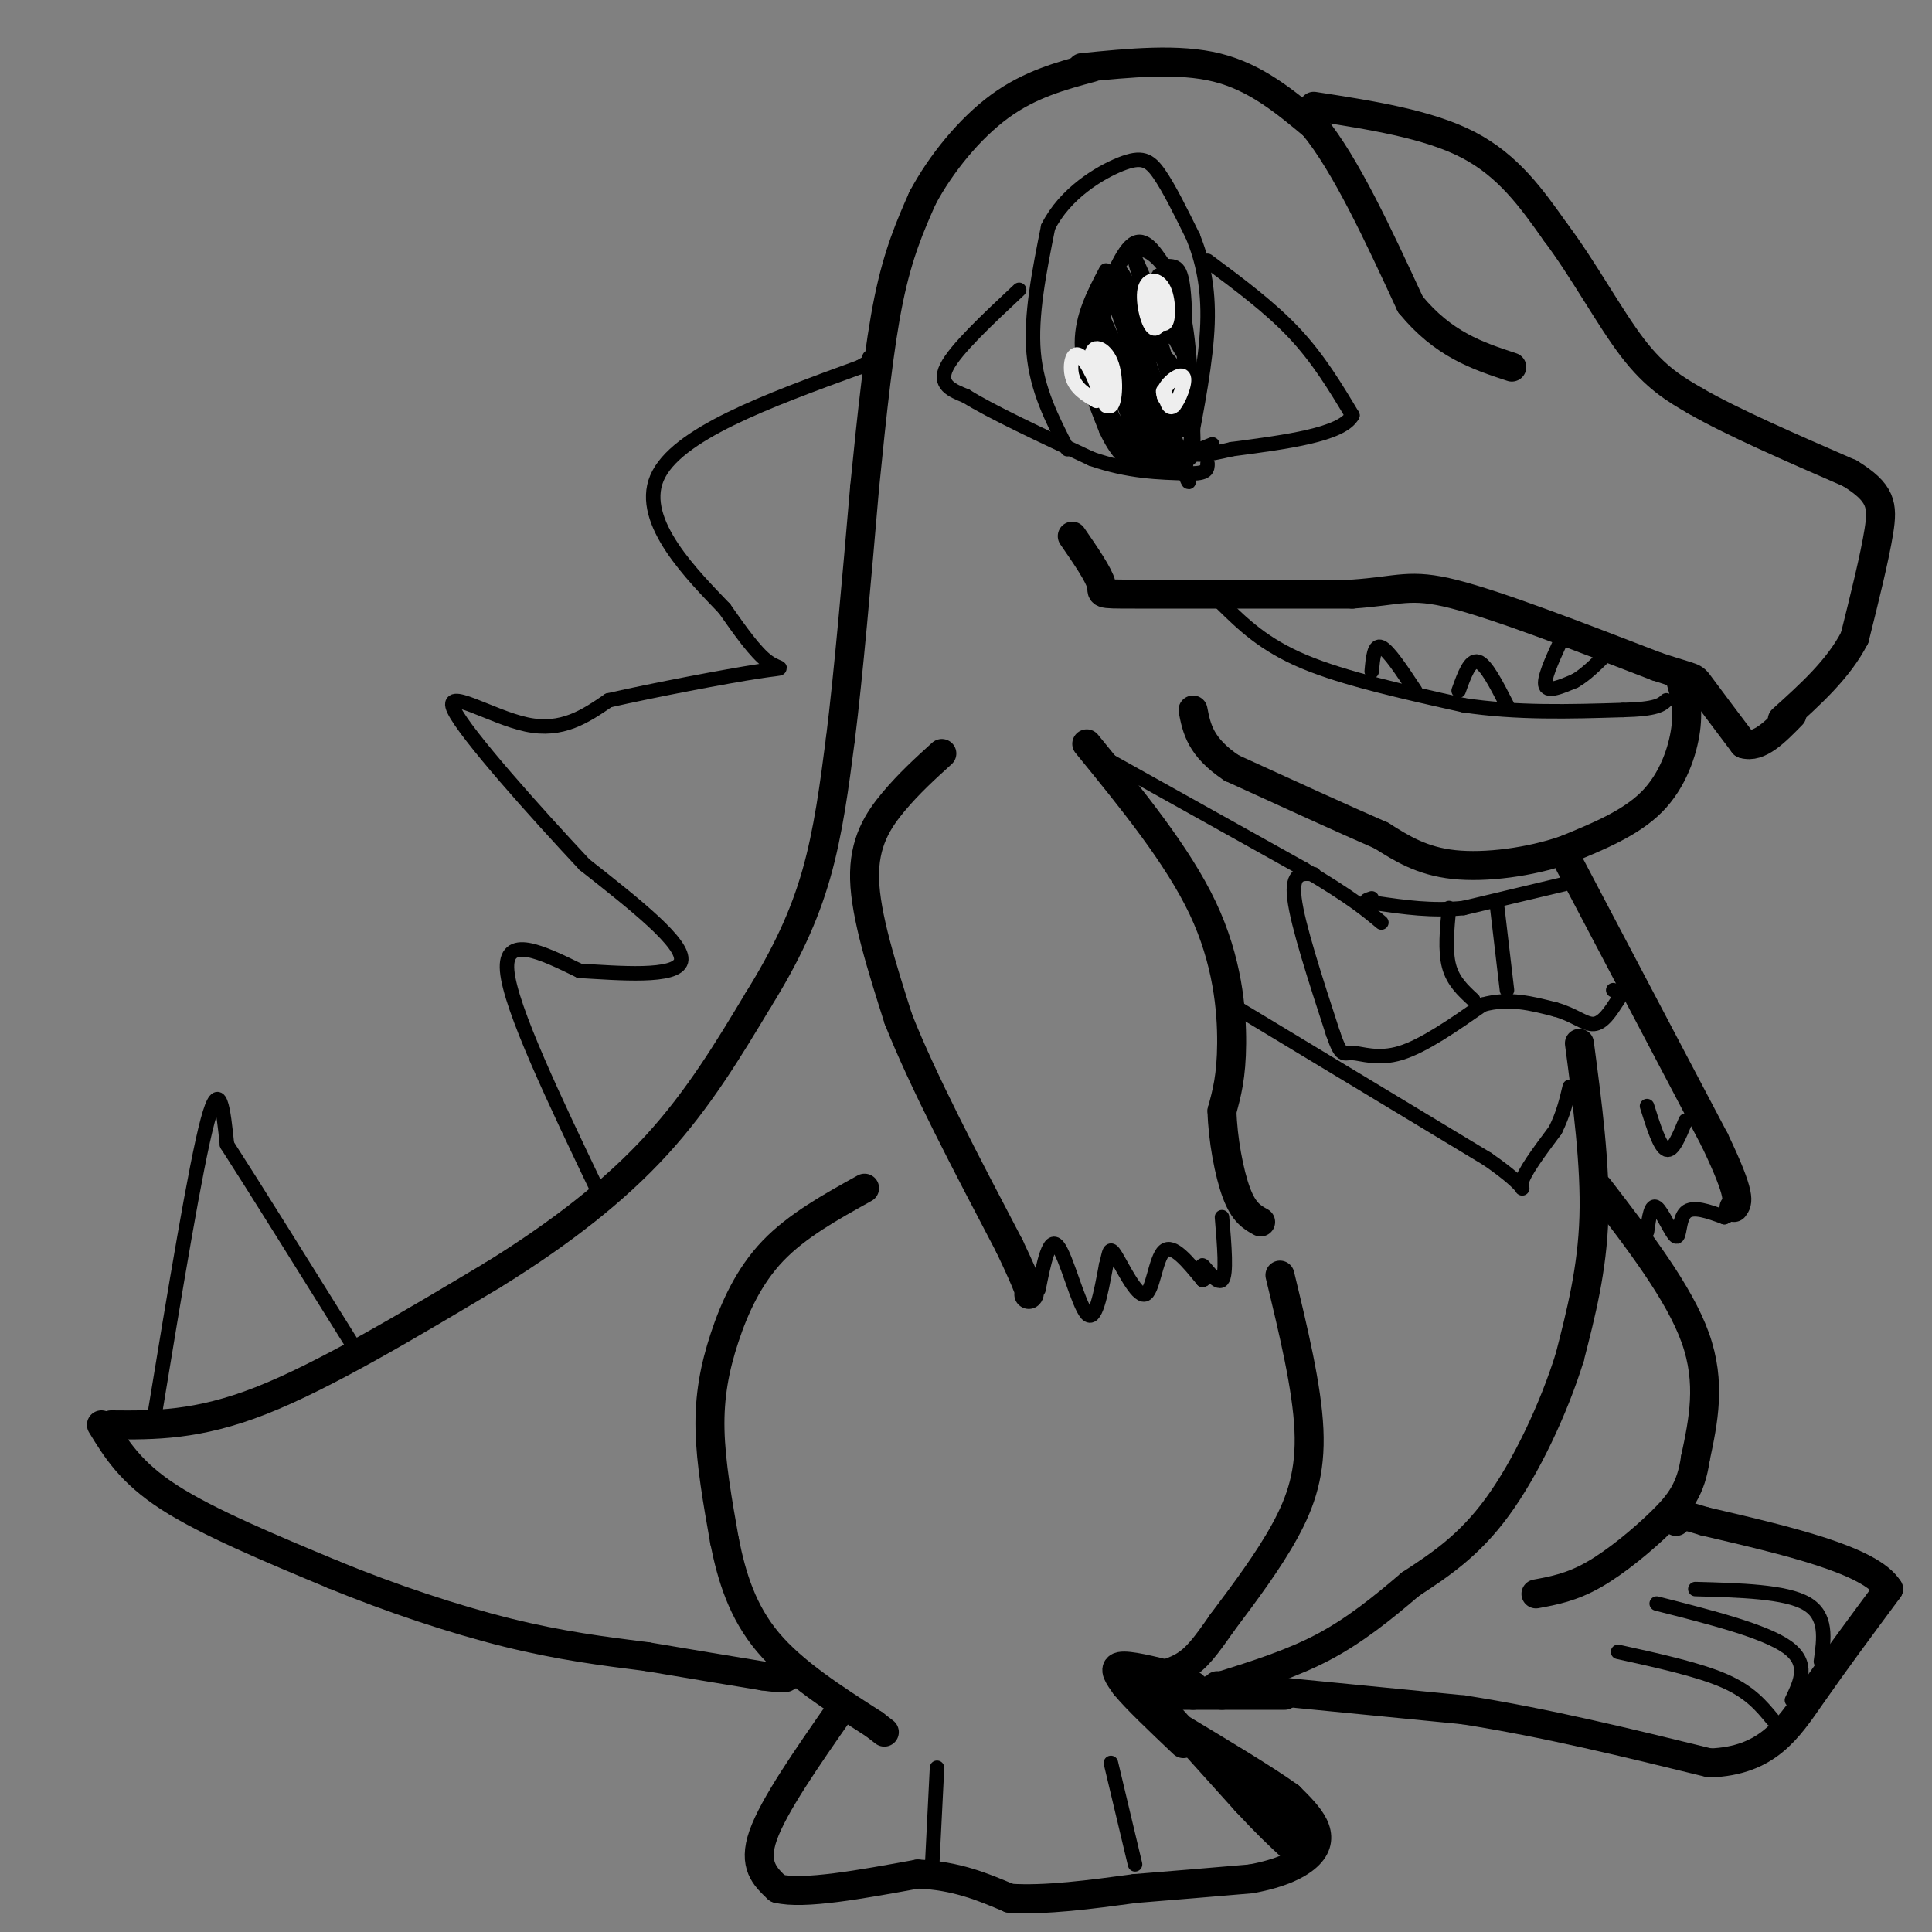 <svg viewBox='0 0 400 400' version='1.1' xmlns='http://www.w3.org/2000/svg' xmlns:xlink='http://www.w3.org/1999/xlink'><rect x="0" y="0" width="400" height="400" fill="#808080" stroke="none"/><g fill='none' stroke='#000000' stroke-width='6' stroke-linecap='round' stroke-linejoin='round'><path d='M23,295c8.917,0.083 17.833,0.167 31,-5c13.167,-5.167 30.583,-15.583 48,-26'/><path d='M102,264c14.089,-8.711 25.311,-17.489 34,-27c8.689,-9.511 14.844,-19.756 21,-30'/><path d='M157,207c5.711,-9.200 9.489,-17.200 12,-26c2.511,-8.800 3.756,-18.400 5,-28'/><path d='M174,153c1.667,-13.333 3.333,-32.667 5,-52'/><path d='M179,101c1.578,-15.822 3.022,-29.378 5,-39c1.978,-9.622 4.489,-15.311 7,-21'/><path d='M191,41c3.800,-7.133 9.800,-14.467 16,-19c6.200,-4.533 12.600,-6.267 19,-8'/><path d='M224,14c10.000,-1.000 20.000,-2.000 28,0c8.000,2.000 14.000,7.000 20,12'/><path d='M272,26c6.667,8.167 13.333,22.583 20,37'/><path d='M292,63c6.833,8.333 13.917,10.667 21,13'/><path d='M272,22c11.833,1.833 23.667,3.667 32,8c8.333,4.333 13.167,11.167 18,18'/><path d='M322,48c5.778,7.644 11.222,17.756 16,24c4.778,6.244 8.889,8.622 13,11'/><path d='M351,83c7.500,4.333 19.750,9.667 32,15'/><path d='M383,98c6.533,4.022 6.867,6.578 6,12c-0.867,5.422 -2.933,13.711 -5,22'/><path d='M384,132c-3.333,6.500 -9.167,11.750 -15,17'/><path d='M327,216c1.667,12.583 3.333,25.167 3,36c-0.333,10.833 -2.667,19.917 -5,29'/><path d='M325,281c-3.311,10.689 -9.089,22.911 -15,31c-5.911,8.089 -11.956,12.044 -18,16'/><path d='M292,328c-5.867,5.022 -11.533,9.578 -18,13c-6.467,3.422 -13.733,5.711 -21,8'/><path d='M253,349c-4.500,1.667 -5.250,1.833 -6,2'/><path d='M331,246c8.333,10.833 16.667,21.667 20,31c3.333,9.333 1.667,17.167 0,25'/><path d='M351,302c-0.893,6.202 -3.125,9.208 -7,13c-3.875,3.792 -9.393,8.369 -14,11c-4.607,2.631 -8.304,3.315 -12,4'/><path d='M179,246c-7.006,3.887 -14.012,7.774 -19,13c-4.988,5.226 -7.958,11.792 -10,18c-2.042,6.208 -3.155,12.060 -3,19c0.155,6.940 1.577,14.970 3,23'/><path d='M150,319c1.489,7.489 3.711,14.711 9,21c5.289,6.289 13.644,11.644 22,17'/><path d='M181,357c3.667,2.833 1.833,1.417 0,0'/><path d='M265,264c2.800,11.600 5.600,23.200 6,32c0.400,8.800 -1.600,14.800 -5,21c-3.400,6.200 -8.200,12.600 -13,19'/><path d='M253,336c-3.356,4.822 -5.244,7.378 -8,9c-2.756,1.622 -6.378,2.311 -10,3'/><path d='M246,349c0.000,0.000 -9.000,-3.000 -9,-3'/><path d='M238,348c0.000,0.000 8.000,1.000 8,1'/><path d='M241,349c0.000,0.000 6.000,0.000 6,0'/><path d='M222,111c2.756,4.000 5.511,8.000 6,10c0.489,2.000 -1.289,2.000 7,2c8.289,0.000 26.644,0.000 45,0'/><path d='M280,123c9.800,-0.667 11.800,-2.333 21,0c9.200,2.333 25.600,8.667 42,15'/><path d='M343,138c8.133,2.689 7.467,1.911 9,4c1.533,2.089 5.267,7.044 9,12'/><path d='M361,154c3.167,1.000 6.583,-2.500 10,-6'/><path d='M348,141c0.800,2.778 1.600,5.556 1,10c-0.600,4.444 -2.600,10.556 -7,15c-4.400,4.444 -11.200,7.222 -18,10'/><path d='M324,176c-7.244,2.489 -16.356,3.711 -23,3c-6.644,-0.711 -10.822,-3.356 -15,-6'/><path d='M286,173c-7.667,-3.333 -19.333,-8.667 -31,-14'/><path d='M255,159c-6.500,-4.333 -7.250,-8.167 -8,-12'/><path d='M195,156c-3.400,3.089 -6.800,6.178 -10,10c-3.200,3.822 -6.200,8.378 -6,16c0.200,7.622 3.600,18.311 7,29'/><path d='M186,211c5.000,12.667 14.000,29.833 23,47'/><path d='M209,258c4.500,9.500 4.250,9.750 4,10'/><path d='M225,154c9.422,11.556 18.844,23.111 24,34c5.156,10.889 6.044,21.111 6,28c-0.044,6.889 -1.022,10.444 -2,14'/><path d='M253,230c0.133,5.689 1.467,12.911 3,17c1.533,4.089 3.267,5.044 5,6'/><path d='M325,179c0.000,0.000 30.000,57.000 30,57'/><path d='M355,236c5.667,11.833 4.833,12.917 4,14'/><path d='M174,354c-6.917,9.917 -13.833,19.833 -16,26c-2.167,6.167 0.417,8.583 3,11'/><path d='M161,391c5.333,1.333 17.167,-0.833 29,-3'/><path d='M190,388c8.000,0.333 13.500,2.667 19,5'/><path d='M209,393c7.500,0.500 16.750,-0.750 26,-2'/><path d='M235,391c8.333,-0.667 16.167,-1.333 24,-2'/><path d='M259,389c6.310,-1.155 10.083,-3.042 12,-5c1.917,-1.958 1.976,-3.988 1,-6c-0.976,-2.012 -2.988,-4.006 -5,-6'/><path d='M267,372c-4.833,-3.500 -14.417,-9.250 -24,-15'/><path d='M243,357c-4.667,-3.667 -4.333,-5.333 -4,-7'/><path d='M239,350c1.667,-1.000 7.833,0.000 14,1'/><path d='M252,349c0.000,0.000 51.000,5.000 51,5'/><path d='M303,354c17.000,2.667 34.000,6.833 51,11'/><path d='M354,365c11.889,-0.422 16.111,-6.978 21,-14c4.889,-7.022 10.444,-14.511 16,-22'/><path d='M391,329c-3.667,-6.000 -20.833,-10.000 -38,-14'/><path d='M353,315c-7.333,-2.333 -6.667,-1.167 -6,0'/><path d='M21,295c3.000,4.917 6.000,9.833 14,15c8.000,5.167 21.000,10.583 34,16'/><path d='M69,326c12.000,4.933 25.000,9.267 36,12c11.000,2.733 20.000,3.867 29,5'/><path d='M134,343c8.833,1.500 16.417,2.750 24,4'/><path d='M158,347c4.833,0.667 4.917,0.333 5,0'/><path d='M243,347c-4.667,-1.167 -9.333,-2.333 -11,-2c-1.667,0.333 -0.333,2.167 1,4'/><path d='M233,349c2.167,2.667 7.083,7.333 12,12'/><path d='M242,356c0.000,0.000 14.000,13.000 14,13'/><path d='M256,369c4.500,4.333 8.750,8.667 13,13'/><path d='M269,382c2.167,2.333 1.083,1.667 0,1'/><path d='M242,351c0.000,0.000 24.000,0.000 24,0'/><path d='M240,353c0.000,0.000 18.000,20.000 18,20'/><path d='M258,373c4.500,4.833 6.750,6.917 9,9'/></g>
<g fill='none' stroke='#000000' stroke-width='3' stroke-linecap='round' stroke-linejoin='round'><path d='M193,386c0.000,0.000 1.000,-20.000 1,-20'/><path d='M235,386c0.000,0.000 -5.000,-21.000 -5,-21'/><path d='M367,356c-2.333,-2.833 -4.667,-5.667 -10,-8c-5.333,-2.333 -13.667,-4.167 -22,-6'/><path d='M377,344c0.667,-4.750 1.333,-9.500 -3,-12c-4.333,-2.500 -13.667,-2.750 -23,-3'/><path d='M371,352c1.833,-3.833 3.667,-7.667 -1,-11c-4.667,-3.333 -15.833,-6.167 -27,-9'/><path d='M253,125c4.333,4.250 8.667,8.500 17,12c8.333,3.500 20.667,6.250 33,9'/><path d='M303,146c11.000,1.667 22.000,1.333 33,1'/><path d='M336,147c7.000,-0.167 8.000,-1.083 9,-2'/><path d='M323,133c-1.750,3.833 -3.500,7.667 -3,9c0.500,1.333 3.250,0.167 6,-1'/><path d='M326,141c2.167,-1.167 4.583,-3.583 7,-6'/><path d='M302,143c1.167,-3.250 2.333,-6.500 4,-6c1.667,0.500 3.833,4.750 6,9'/><path d='M284,139c0.250,-2.833 0.500,-5.667 2,-5c1.500,0.667 4.250,4.833 7,9'/><path d='M221,93c-3.167,-6.167 -6.333,-12.333 -7,-20c-0.667,-7.667 1.167,-16.833 3,-26'/><path d='M217,47c3.464,-6.929 10.625,-11.250 15,-13c4.375,-1.750 5.964,-0.929 8,2c2.036,2.929 4.518,7.964 7,13'/><path d='M247,49c1.933,4.822 3.267,10.378 3,18c-0.267,7.622 -2.133,17.311 -4,27'/><path d='M246,94c-0.833,4.667 -0.917,2.833 -1,1'/><path d='M250,54c6.500,4.833 13.000,9.667 18,15c5.000,5.333 8.500,11.167 12,17'/><path d='M280,86c-2.167,4.000 -13.583,5.500 -25,7'/><path d='M255,93c-5.500,1.333 -6.750,1.167 -8,1'/><path d='M211,60c-6.583,6.167 -13.167,12.333 -15,16c-1.833,3.667 1.083,4.833 4,6'/><path d='M200,82c5.000,3.167 15.500,8.083 26,13'/><path d='M226,95c7.667,2.667 13.833,2.833 20,3'/><path d='M246,98c4.000,0.167 4.000,-0.917 4,-2'/><path d='M246,94c0.000,0.000 5.000,-2.000 5,-2'/><path d='M234,94c-2.022,-3.578 -4.044,-7.156 -5,-13c-0.956,-5.844 -0.844,-13.956 0,-19c0.844,-5.044 2.422,-7.022 4,-9'/><path d='M233,53c1.643,-1.821 3.750,-1.875 6,0c2.250,1.875 4.643,5.679 6,12c1.357,6.321 1.679,15.161 2,24'/><path d='M247,89c0.222,5.111 -0.222,5.889 -1,6c-0.778,0.111 -1.889,-0.444 -3,-1'/><path d='M232,91c-2.490,-5.140 -4.979,-10.281 -3,-7c1.979,3.281 8.427,14.982 8,12c-0.427,-2.982 -7.730,-20.649 -8,-22c-0.270,-1.351 6.494,13.614 9,19c2.506,5.386 0.753,1.193 -1,-3'/><path d='M237,90c-3.298,-8.746 -11.044,-29.112 -9,-25c2.044,4.112 13.878,32.700 14,31c0.122,-1.700 -11.467,-33.688 -12,-36c-0.533,-2.312 9.991,25.054 14,35c4.009,9.946 1.505,2.473 -1,-5'/><path d='M243,90c-3.044,-9.000 -10.156,-29.000 -11,-33c-0.844,-4.000 4.578,8.000 10,20'/><path d='M242,77c-0.417,-2.988 -6.458,-20.458 -7,-23c-0.542,-2.542 4.417,9.845 6,14c1.583,4.155 -0.208,0.077 -2,-4'/><path d='M239,64c-1.340,-3.152 -3.689,-9.030 -2,-6c1.689,3.030 7.416,14.970 8,15c0.584,0.030 -3.976,-11.848 -5,-15c-1.024,-3.152 1.488,2.424 4,8'/><path d='M244,66c1.333,7.156 2.667,21.044 2,23c-0.667,1.956 -3.333,-8.022 -6,-18'/><path d='M240,71c-1.167,-4.333 -1.083,-6.167 -1,-8'/><path d='M229,56c-2.500,4.750 -5.000,9.500 -5,15c0.000,5.500 2.500,11.750 5,18'/><path d='M229,89c2.036,4.536 4.625,6.875 4,5c-0.625,-1.875 -4.464,-7.964 -6,-13c-1.536,-5.036 -0.768,-9.018 0,-13'/><path d='M227,68c1.244,-5.978 4.356,-14.422 7,-17c2.644,-2.578 4.822,0.711 7,4'/><path d='M241,55c1.964,0.369 3.375,-0.708 4,5c0.625,5.708 0.464,18.202 0,22c-0.464,3.798 -1.232,-1.101 -2,-6'/><path d='M243,76c-0.833,-1.500 -1.917,-2.250 -3,-3'/><path d='M227,156c0.000,0.000 43.000,24.000 43,24'/><path d='M270,180c9.833,5.833 12.917,8.417 16,11'/><path d='M255,208c0.000,0.000 53.000,32.000 53,32'/><path d='M308,240c9.489,6.578 6.711,7.022 7,5c0.289,-2.022 3.644,-6.511 7,-11'/><path d='M322,234c1.667,-3.333 2.333,-6.167 3,-9'/><path d='M272,181c-2.333,-0.250 -4.667,-0.500 -4,5c0.667,5.500 4.333,16.750 8,28'/><path d='M276,214c1.750,5.119 2.125,3.917 4,4c1.875,0.083 5.250,1.452 10,0c4.750,-1.452 10.875,-5.726 17,-10'/><path d='M307,208c5.333,-1.500 10.167,-0.250 15,1'/><path d='M322,209c3.889,1.044 6.111,3.156 8,3c1.889,-0.156 3.444,-2.578 5,-5'/><path d='M335,207c0.667,-1.167 -0.167,-1.583 -1,-2'/><path d='M324,183c0.000,0.000 -21.000,5.000 -21,5'/><path d='M303,188c-6.500,0.667 -12.250,-0.167 -18,-1'/><path d='M285,187c-3.167,-0.333 -2.083,-0.667 -1,-1'/><path d='M300,188c-0.417,4.417 -0.833,8.833 0,12c0.833,3.167 2.917,5.083 5,7'/><path d='M310,188c0.000,0.000 2.000,17.000 2,17'/><path d='M32,293c4.250,-25.833 8.500,-51.667 11,-61c2.500,-9.333 3.250,-2.167 4,5'/><path d='M47,237c5.167,8.000 16.083,25.500 27,43'/><path d='M124,247c-9.167,-19.167 -18.333,-38.333 -19,-46c-0.667,-7.667 7.167,-3.833 15,0'/><path d='M120,201c7.889,0.444 20.111,1.556 21,-2c0.889,-3.556 -9.556,-11.778 -20,-20'/><path d='M121,179c-9.893,-10.571 -24.625,-27.000 -27,-32c-2.375,-5.000 7.607,1.429 15,3c7.393,1.571 12.196,-1.714 17,-5'/><path d='M126,145c9.417,-2.143 24.458,-5.000 31,-6c6.542,-1.000 4.583,-0.143 2,-2c-2.583,-1.857 -5.792,-6.429 -9,-11'/><path d='M150,126c-6.378,-6.689 -17.822,-17.911 -14,-27c3.822,-9.089 22.911,-16.044 42,-23'/><path d='M178,76c7.333,-4.167 4.667,-3.083 2,-2'/></g>
<g fill='none' stroke='#EEEEEE' stroke-width='3' stroke-linecap='round' stroke-linejoin='round'><path d='M227,83c-2.155,-1.279 -4.311,-2.559 -5,-5c-0.689,-2.441 0.088,-6.045 2,-4c1.912,2.045 4.960,9.739 5,10c0.040,0.261 -2.927,-6.909 -3,-10c-0.073,-3.091 2.750,-2.101 4,1c1.250,3.101 0.929,8.315 0,9c-0.929,0.685 -2.464,-3.157 -4,-7'/><path d='M226,77c-0.267,-1.756 1.067,-2.644 2,-2c0.933,0.644 1.467,2.822 2,5'/><path d='M238,62c-0.376,-1.222 -0.752,-2.444 0,-3c0.752,-0.556 2.632,-0.445 3,2c0.368,2.445 -0.776,7.224 -2,7c-1.224,-0.224 -2.527,-5.449 -2,-8c0.527,-2.551 2.883,-2.426 4,0c1.117,2.426 0.993,7.153 0,7c-0.993,-0.153 -2.855,-5.187 -3,-7c-0.145,-1.813 1.428,-0.407 3,1'/><path d='M241,61c0.333,1.167 -0.333,3.583 -1,6'/><path d='M241,82c1.206,1.041 2.411,2.083 2,2c-0.411,-0.083 -2.440,-1.290 -2,-3c0.440,-1.710 3.349,-3.922 4,-3c0.651,0.922 -0.957,4.978 -2,6c-1.043,1.022 -1.522,-0.989 -2,-3'/><path d='M241,81c-0.333,-0.333 -0.167,0.333 0,1'/></g>
<g fill='none' stroke='#000000' stroke-width='3' stroke-linecap='round' stroke-linejoin='round'><path d='M215,267c1.111,-5.578 2.222,-11.156 4,-9c1.778,2.156 4.222,12.044 6,14c1.778,1.956 2.889,-4.022 4,-10'/><path d='M229,262c0.746,-2.648 0.612,-4.266 2,-2c1.388,2.266 4.297,8.418 6,8c1.703,-0.418 2.201,-7.405 4,-9c1.799,-1.595 4.900,2.203 8,6'/><path d='M249,265c1.000,-0.083 -0.500,-3.292 0,-3c0.500,0.292 3.000,4.083 4,3c1.000,-1.083 0.500,-7.042 0,-13'/><path d='M341,255c0.405,-2.946 0.810,-5.893 2,-5c1.190,0.893 3.167,5.625 4,6c0.833,0.375 0.524,-3.607 2,-5c1.476,-1.393 4.738,-0.196 8,1'/><path d='M357,252c1.667,-0.500 1.833,-2.250 2,-4'/><path d='M341,229c1.333,4.250 2.667,8.500 4,9c1.333,0.500 2.667,-2.750 4,-6'/></g>
</svg>